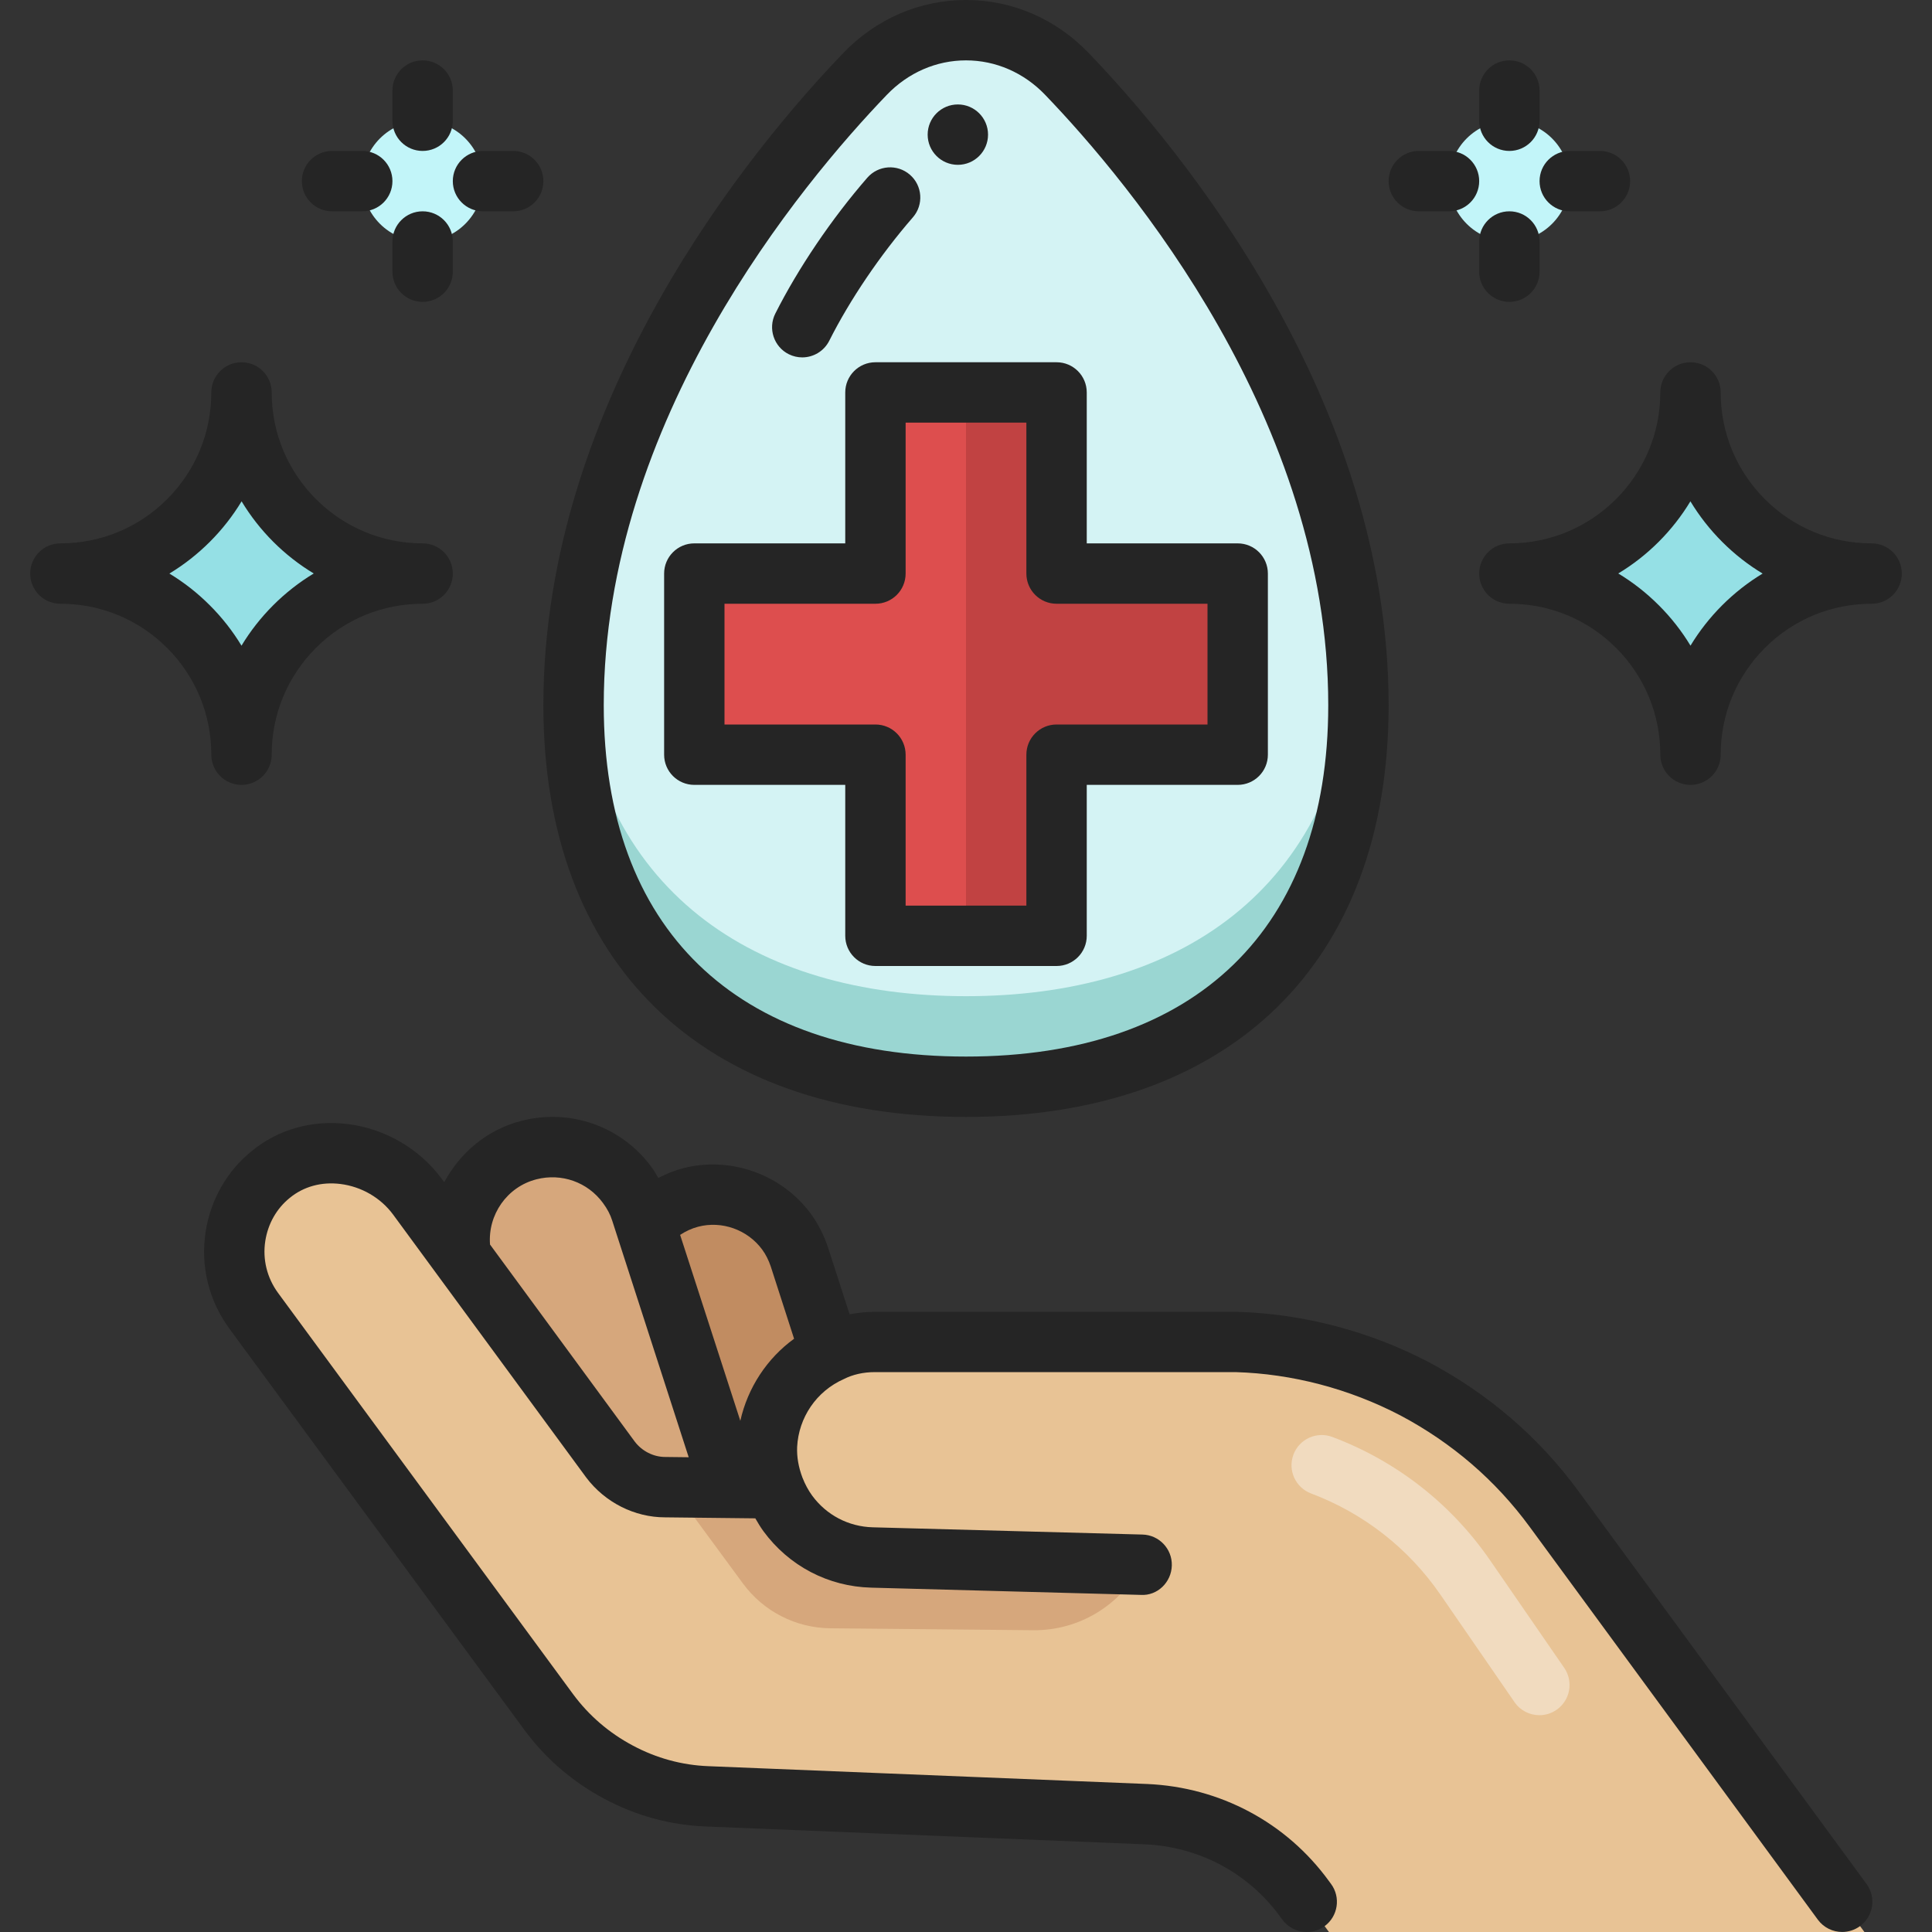 <svg id="Layer_1" enable-background="new 0 0 64 64" height="512" viewBox="0 0 64 64" width="512" xmlns="http://www.w3.org/2000/svg"><rect x="0" y="0" width="64" height="64" fill="#333333" stroke="none"/><g><g><path d="m29 13v6h-6v6h6v6h3v-18z" fill="#dd4e4e"/><path d="m35 19v-6h-3v18h3v-6h6v-6z" fill="#c14242"/><path d="m43.21 62.895.813 1.105h17.738l-10.281-14.015c-1.24-1.69-2.83-3.03-4.62-3.98-1.8-.94-3.81-1.49-5.9-1.55h-11.98c-.52 0-1.03.11-1.48.34-1.18.52-2.02 1.7-2.09 3.09-.02.5.07.97.24 1.42l-1.46-.02-2.15-.02c-.72 0-1.39-.35-1.82-.92l-4.96-6.74-1.43-1.96c-1.13-1.53-3.38-1.95-4.86-.74-.66.53-1.05 1.28-1.17 2.05-.13.84.06 1.72.6 2.46l9.78 13.3c.62.84 1.41 1.51 2.31 1.99s1.9.76 2.94.8l14.53.59c2.09.09 4.02 1.11 5.25 2.8z" fill="#e8c395"/><path d="m28.894 51.593 8.921.243c-.687 1.342-2.074 2.181-3.582 2.167l-6.727-.064c-1.144-.011-2.216-.56-2.893-1.481l-2.343-3.187 1.923.014 1.461.018c.112.3.259.575.448.832.632.861 1.639 1.432 2.792 1.458z" fill="#d6a77c"/><path d="m15.265 41.603 4.955 6.738c.424.576 1.087.922 1.803.928l2.17.016-2.815-8.695-.143-.455c-.1-.322-.261-.614-.456-.88-.73-.993-2.002-1.478-3.256-1.158-1.564.4-2.538 1.936-2.258 3.506z" fill="#d6a77c"/><path d="m21.378 40.591 2.815 8.695 1.461.018c-.176-.444-.262-.914-.24-1.422.062-1.384.902-2.562 2.085-3.09l-1.016-3.146c-.103-.307-.247-.597-.43-.845-.711-.966-1.967-1.449-3.181-1.131-.606.159-1.12.482-1.494.921z" fill="#c18c61"/><path d="m50.994 56.818c-.318 0-.63-.151-.824-.433l-2.456-3.563c-1.058-1.534-2.539-2.692-4.283-3.349-.517-.195-.778-.771-.584-1.288s.773-.778 1.288-.584c2.128.801 3.936 2.214 5.226 4.086l2.456 3.563c.313.455.199 1.077-.256 1.391-.174.12-.371.177-.567.177z" fill="#f1dbbf"/><path d="m35.343 2.449c-.89-.927-2.088-1.449-3.343-1.449s-2.453.522-3.343 1.449c-3.034 3.158-9.657 11.168-9.657 20.912 0 8.75 5.571 12.639 13 12.639s13-3.889 13-12.639c0-9.744-6.623-17.754-9.657-20.912zm5.657 22.551h-6v6h-6v-6h-6v-6h6v-6h6v6h6z" fill="#d4f3f4"/><path d="m32 33c-6.984 0-12.324-3.439-12.938-11.122-.034.491-.062.983-.062 1.483 0 8.75 5.571 12.639 13 12.639s13-3.889 13-12.639c0-.5-.028-.992-.062-1.483-.614 7.683-5.954 11.122-12.938 11.122z" fill="#9ad6d2"/><path d="m8 13c0 3.317 2.683 6 6 6-1.663 0-3.154.669-4.243 1.757s-1.757 2.58-1.757 4.243c0-1.663-.669-3.154-1.757-4.243s-2.58-1.757-4.243-1.757c1.663 0 3.154-.669 4.243-1.757s1.757-2.58 1.757-4.243z" fill="#95e0e5"/><path d="m56 13c0 3.317-2.683 6-6 6 1.663 0 3.154.669 4.243 1.757 1.088 1.089 1.757 2.58 1.757 4.243 0-1.663.669-3.154 1.757-4.243 1.089-1.088 2.58-1.757 4.243-1.757-1.663 0-3.154-.669-4.243-1.757-1.088-1.089-1.757-2.58-1.757-4.243z" fill="#95e0e5"/><g fill="#c2f5f9"><circle cx="14" cy="6" r="2"/><circle cx="50" cy="6" r="2"/></g></g><g fill="#252525"><path d="m52.287 49.394c-1.31-1.784-2.978-3.221-4.964-4.275-1.965-1.025-4.155-1.601-6.363-1.664h-11.98c-.286 0-.566.033-.836.083l-.713-2.21c-.139-.417-.332-.793-.572-1.121-.966-1.313-2.671-1.915-4.242-1.505-.287.076-.554.189-.81.319-.072-.12-.137-.242-.223-.357-.99-1.35-2.682-1.952-4.308-1.535-1.14.291-2.038 1.058-2.56 2.033l-.081-.11c-.737-.998-1.869-1.659-3.107-1.815-1.174-.148-2.307.171-3.184.889-.821.66-1.365 1.61-1.532 2.677-.176 1.135.102 2.272.783 3.206l9.78 13.302c.702.95 1.592 1.716 2.645 2.277 1.054.563 2.188.872 3.369.917l14.528.59c1.802.078 3.437.949 4.488 2.395l.077.104c.197.265.499.406.806.406.206 0 .414-.063.593-.195.444-.328.539-.955.211-1.398l-.073-.099c-1.408-1.936-3.601-3.106-6.018-3.211l-14.533-.59c-.878-.034-1.721-.264-2.507-.684-.788-.42-1.453-.993-1.976-1.7l-9.777-13.297c-.364-.5-.514-1.11-.42-1.717.089-.572.376-1.078.814-1.43.456-.373 1.046-.537 1.676-.458.697.087 1.334.458 1.744 1.013l1.401 1.908c.003.005.007.009.01.014l4.988 6.791c.623.825 1.602 1.317 2.608 1.317l2.992.033c.084.148.172.293.27.428.845 1.15 2.146 1.832 3.569 1.868l8.931.24c.551.034 1.013-.419 1.027-.973.015-.552-.421-1.012-.973-1.026l-8.932-.24c-.803-.021-1.535-.404-2.009-1.05-.128-.176-.232-.37-.321-.594-.133-.351-.19-.687-.177-1.016.049-.973.636-1.847 1.546-2.25.296-.151.65-.231 1.025-.231h11.951c1.878.054 3.768.551 5.46 1.434 1.713.909 3.153 2.149 4.282 3.688l9.547 13.015c.196.267.5.409.808.409.205 0 .412-.063.591-.194.445-.327.541-.952.215-1.397zm-29.161-8.757c.784-.206 1.638.098 2.122.756.116.157.215.354.284.559l.773 2.396c-.894.648-1.534 1.617-1.781 2.718l-1.994-6.159c.18-.117.376-.212.596-.27zm-2.101 7.115-4.792-6.525c-.077-.985.561-1.912 1.538-2.161.834-.213 1.696.094 2.202.783.146.197.245.387.308.588l2.533 7.836-.774-.009c-.393.001-.775-.194-1.015-.512z"/><path d="m23 26h5v5c0 .552.447 1 1 1h6c.553 0 1-.448 1-1v-5h5c.553 0 1-.448 1-1v-6c0-.552-.447-1-1-1h-5v-5c0-.552-.447-1-1-1h-6c-.553 0-1 .448-1 1v5h-5c-.553 0-1 .448-1 1v6c0 .552.447 1 1 1zm1-6h5c.553 0 1-.448 1-1v-5h4v5c0 .552.447 1 1 1h5v4h-5c-.553 0-1 .448-1 1v5h-4v-5c0-.552-.447-1-1-1h-5z"/><path d="m32 37c8.767 0 14-5.099 14-13.639 0-10.164-6.948-18.495-9.936-21.605-1.087-1.132-2.531-1.756-4.064-1.756s-2.977.624-4.065 1.756c-2.987 3.11-9.935 11.442-9.935 21.605 0 8.54 5.233 13.639 14 13.639zm-2.623-33.858c.708-.737 1.64-1.142 2.623-1.142s1.915.405 2.622 1.142c2.82 2.935 9.378 10.782 9.378 20.219 0 7.397-4.374 11.639-12 11.639s-12-4.242-12-11.639c0-9.437 6.558-17.284 9.377-20.219z"/><path d="m26.127 11.733c.145.072.298.106.448.106.366 0 .719-.202.895-.551.684-1.359 1.693-2.85 2.771-4.089.362-.417.318-1.049-.099-1.411-.416-.361-1.047-.318-1.411.099-1.183 1.36-2.293 3.002-3.049 4.503-.247.494-.048 1.095.445 1.343z"/><path d="m8 26c.553 0 1-.448 1-1 0-1.335.52-2.591 1.464-3.536s2.2-1.464 3.536-1.464c.553 0 1-.448 1-1s-.447-1-1-1c-2.757 0-5-2.243-5-5 0-.552-.447-1-1-1s-1 .448-1 1c0 1.335-.52 2.591-1.464 3.536s-2.2 1.464-3.536 1.464c-.553 0-1 .448-1 1s.447 1 1 1c1.336 0 2.592.52 3.536 1.464s1.464 2.201 1.464 3.536c0 .552.447 1 1 1zm-2.389-7c.481-.291.931-.643 1.339-1.05.409-.409.761-.86 1.053-1.343.59.978 1.412 1.8 2.39 2.39-.483.292-.934.644-1.343 1.053-.408.408-.759.857-1.05 1.339-.291-.481-.642-.931-1.05-1.338-.408-.409-.857-.76-1.339-1.051z"/><path d="m62 18c-1.336 0-2.592-.52-3.536-1.464s-1.464-2.201-1.464-3.536c0-.552-.447-1-1-1s-1 .448-1 1c0 2.757-2.243 5-5 5-.553 0-1 .448-1 1s.447 1 1 1c1.336 0 2.592.52 3.536 1.464s1.464 2.201 1.464 3.536c0 .552.447 1 1 1s1-.448 1-1c0-1.335.52-2.591 1.464-3.536s2.2-1.464 3.536-1.464c.553 0 1-.448 1-1s-.447-1-1-1zm-4.95 2.05c-.408.408-.759.857-1.05 1.338-.291-.481-.642-.931-1.05-1.338-.409-.409-.86-.762-1.343-1.053.978-.59 1.8-1.413 2.39-2.39.292.483.644.934 1.053 1.343.408.408.857.759 1.339 1.05-.482.291-.931.643-1.339 1.05z"/><circle cx="31.73" cy="4.46" r="1"/><path d="m14 5c.553 0 1-.448 1-1v-1c0-.552-.447-1-1-1s-1 .448-1 1v1c0 .552.447 1 1 1z"/><path d="m11 7h1c.553 0 1-.448 1-1s-.447-1-1-1h-1c-.553 0-1 .448-1 1s.447 1 1 1z"/><path d="m16 7h1c.553 0 1-.448 1-1s-.447-1-1-1h-1c-.553 0-1 .448-1 1s.447 1 1 1z"/><path d="m14 7c-.553 0-1 .448-1 1v1c0 .552.447 1 1 1s1-.448 1-1v-1c0-.552-.447-1-1-1z"/><path d="m50 5c.553 0 1-.448 1-1v-1c0-.552-.447-1-1-1s-1 .448-1 1v1c0 .552.447 1 1 1z"/><path d="m52 7h1c.553 0 1-.448 1-1s-.447-1-1-1h-1c-.553 0-1 .448-1 1s.447 1 1 1z"/><path d="m47 7h1c.553 0 1-.448 1-1s-.447-1-1-1h-1c-.553 0-1 .448-1 1s.447 1 1 1z"/><path d="m50 7c-.553 0-1 .448-1 1v1c0 .552.447 1 1 1s1-.448 1-1v-1c0-.552-.447-1-1-1z"/></g></g></svg>